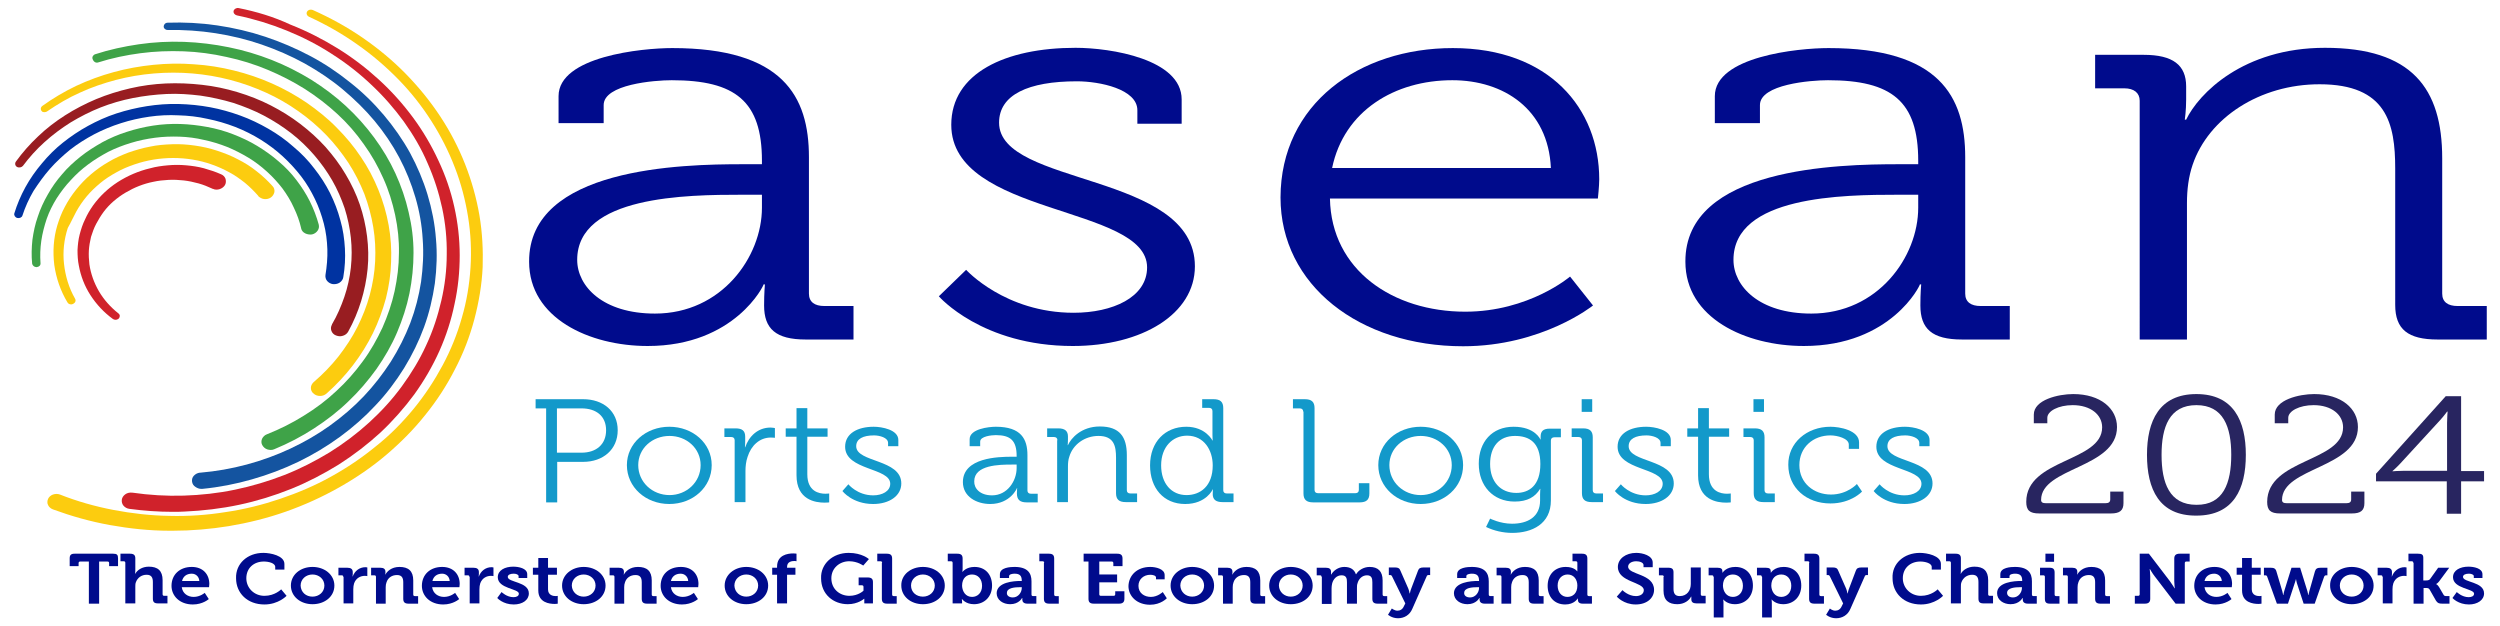 <?xml version="1.0" encoding="UTF-8"?>
<!-- Generator: Adobe Illustrator 26.0.0, SVG Export Plug-In . SVG Version: 6.00 Build 0)  -->
<svg version="1.1" id="Layer_1" xmlns="http://www.w3.org/2000/svg" xmlns:xlink="http://www.w3.org/1999/xlink" x="0px" y="0px" viewBox="0 0 925.6 231.9" style="enable-background:new 0 0 925.6 231.9;" xml:space="preserve">
<style type="text/css">
	.st0{fill:#282560;}
	.st1{fill:#000B8C;}
	.st2{fill:#FCCC0F;}
	.st3{fill:#D0222B;}
	.st4{fill:#1454A0;}
	.st5{fill:#3FA348;}
	.st6{fill:#981D21;}
	.st7{fill:#0033A1;}
	.st8{fill:#1399CA;}
</style>
<g>
	<g>
		<path class="st0" d="M778.3,158.2c0-4.6-4.2-8.2-10.9-8.2c-5.3,0-9.4,2.2-9.4,4.7v2h-5v-3.2c0-5.5,9.1-7.6,14.6-7.6    c10.1,0,16.2,5.4,16.2,12.2c0,15.3-28.1,14.9-28.1,27c0,0.9,0.6,1.2,1.7,1.2h22.2c1.1,0,1.7-0.4,1.7-1.4v-2.9h4.9v4.3    c0,2.7-1.4,3.8-4.6,3.8H755c-3.6,0-4.8-1.2-4.8-4.3C750.2,169.8,778.3,171.1,778.3,158.2z"/>
		<path class="st0" d="M794.9,168.4c0-12.5,4.5-22.5,18.3-22.5c13.8,0,18.3,10,18.3,22.5c0,12.6-4.5,22.5-18.3,22.5    C799.4,191,794.9,181.1,794.9,168.4z M826.1,168.4c0-10.3-2.9-18.4-12.9-18.4c-10,0-12.9,8.1-12.9,18.4c0,10.4,2.9,18.5,12.9,18.5    C823.2,187,826.1,178.8,826.1,168.4z"/>
		<path class="st0" d="M867.5,158.2c0-4.6-4.2-8.2-10.9-8.2c-5.3,0-9.4,2.2-9.4,4.7v2h-5v-3.2c0-5.5,9.1-7.6,14.6-7.6    c10.1,0,16.2,5.4,16.2,12.2c0,15.3-28.1,14.9-28.1,27c0,0.9,0.6,1.2,1.7,1.2h22.2c1.1,0,1.7-0.4,1.7-1.4v-2.9h4.9v4.3    c0,2.7-1.4,3.8-4.6,3.8h-26.6c-3.6,0-4.8-1.2-4.8-4.3C839.5,169.8,867.5,171.1,867.5,158.2z"/>
		<path class="st0" d="M879.7,175.4l25.8-28.7h5.7v27.7h8.5v3.8h-8.5v12h-5.3v-12h-26.2V175.4z M906,156.6c0-1.9,0.2-4.2,0.2-4.2    h-0.2c0,0-1.3,1.8-2.7,3.3l-14.7,16c-1.4,1.5-2.8,2.7-2.8,2.7v0.1c0,0,2.1-0.2,4.4-0.2H906V156.6z"/>
	</g>
	<g>
		<path class="st1" d="M274.9,60.8h7.2v-1.3c0-22-9.8-29.8-33.4-29.8c-6.4,0-25.2,1.5-25.2,9.2v6.7h-16.7V35.6    c0-14.7,30.8-17.8,42.1-17.8c40.9,0,50.6,17.8,50.6,40.4v50.5c0,3.1,2.1,4.6,5.7,4.6H316v12.4h-17.7c-11.1,0-15.4-4-15.4-12.6    c0-4.6,0.3-7.8,0.3-7.8h-0.5c0.3,0-10.5,22.8-42.9,22.8c-21.6,0-43.9-10.3-43.9-31.2C195.7,62,252.5,60.8,274.9,60.8z     M242.5,116.1c24.7,0,39.6-21,39.6-39.2v-4.8h-7.5c-20.3,0-60.9,0.4-60.9,24.1C213.7,106,223.2,116.1,242.5,116.1z"/>
		<path class="st1" d="M357.7,99.9c0,0,14.4,15.9,39.8,15.9c14.4,0,27.2-5.7,27.2-16.8c0-23.1-72.5-18.9-72.5-52.8    c0-19.1,20-28.5,46-28.5c13.1,0,39.3,4.2,39.3,19.1v9h-16.4v-5c0-7.8-13.9-10.7-22.4-10.7c-18,0-28.8,5-28.8,15.3    c0,23.7,72.5,18.2,72.5,53.2c0,17.6-19.5,29.5-45.2,29.5c-33.7,0-49.6-18.4-49.6-18.4L357.7,99.9z"/>
		<path class="st1" d="M537.9,17.8c35.7,0,54.2,22.4,54.2,48.6c0,2.5-0.5,7.1-0.5,7.1h-99.2c0.5,26.6,23.4,41.9,50.1,41.9    c23.6,0,38.8-13,38.8-13l8.5,10.7c0,0-18.8,15.1-48.1,15.1c-38.3,0-67.6-22.6-67.6-55.1C474.2,38.5,503.2,17.8,537.9,17.8z     M574.2,62.2c-1-21.8-17.5-32.5-36.5-32.5c-21.3,0-40.1,11.3-44.5,32.5H574.2z"/>
		<path class="st1" d="M703,60.8h7.2v-1.3c0-22-9.8-29.8-33.4-29.8c-6.4,0-25.2,1.5-25.2,9.2v6.7h-16.7V35.6    c0-14.7,30.8-17.8,42.1-17.8c40.9,0,50.6,17.8,50.6,40.4v50.5c0,3.1,2.1,4.6,5.7,4.6h10.8v12.4h-17.7c-11.1,0-15.4-4-15.4-12.6    c0-4.6,0.3-7.8,0.3-7.8h-0.5c0.3,0-10.5,22.8-42.9,22.8c-21.6,0-43.9-10.3-43.9-31.2C623.8,62,680.6,60.8,703,60.8z M670.6,116.1    c24.7,0,39.6-21,39.6-39.2v-4.8h-7.5c-20.3,0-60.9,0.4-60.9,24.1C641.8,106,651.3,116.1,670.6,116.1z"/>
		<path class="st1" d="M792.2,37.3c0-2.9-2.1-4.6-5.7-4.6h-10.8V20.3h18c10.8,0,15.7,3.8,15.7,11.7v4.8c0,4.2-0.5,7.5-0.5,7.5h0.5    c4.6-9.6,21.1-26.6,51.4-26.6c32.1,0,43.4,14.9,43.4,40.9v50.1c0,3.1,2.1,4.6,5.7,4.6h10.8v12.4h-18.2c-11,0-15.7-3.8-15.7-12.8    V62.4c0-16.6-3.1-31.2-28-31.2c-22.1,0-41.1,12.4-47,29.8c-1.5,4.4-2.1,9.2-2.1,14.2v50.5h-17.5V37.3z"/>
	</g>
	<g>
		<path class="st2" d="M177.5,79.7c-1.1-6.4-2.9-12.8-5.3-18.9c-2.4-6.1-5.5-12.1-9.2-17.7c-3.7-5.6-8-10.9-12.8-15.8    c-4.8-4.9-10.1-9.3-15.9-13.3c-5.8-4-12-7.4-18.5-10.3c-0.8-0.3-1.7-0.1-2.1,0.6c-0.4,0.7-0.1,1.5,0.7,1.9    c6.3,2.9,12.3,6.3,17.8,10.2c5.6,3.9,10.7,8.3,15.3,13c4.6,4.7,8.7,9.9,12.2,15.4c3.5,5.5,6.4,11.2,8.7,17.2    c2.3,5.9,3.9,12.1,4.9,18.3c1,6.2,1.3,12.5,0.9,18.8c-0.4,6.2-1.4,12.4-3.2,18.5c-1.7,6.1-4.1,12-7.1,17.6    c-3,5.6-6.6,11.1-10.7,16.1c-4.2,5.1-8.8,9.8-14,13.9c-5.1,4.2-10.7,8-16.7,11.3c-5.9,3.3-12.3,6-18.8,8.2    c-6.5,2.2-13.3,3.9-20.2,4.9c-6.9,1.1-13.9,1.6-20.8,1.4c-6.9-0.1-13.9-0.9-20.7-2.2c-6.8-1.3-13.5-3.2-19.8-5.7c0,0,0,0,0,0    c0,0,0,0,0,0c-0.8-0.3-1.7-0.3-2.6,0c-0.8,0.3-1.5,0.9-1.8,1.6c-0.3,0.7-0.4,1.6,0,2.3c0.3,0.7,1,1.3,1.8,1.6    c6.8,2.5,13.9,4.5,21.1,5.8c7.3,1.3,14.6,2.1,22,2.1c0.4,0,0.8,0,1.3,0c6.9,0,13.9-0.6,20.7-1.7c7.2-1.2,14.4-3,21.2-5.4    c6.8-2.4,13.4-5.4,19.6-8.9c6.2-3.5,12.1-7.5,17.4-12c5.3-4.5,10.2-9.4,14.5-14.8c4.3-5.3,8-11,11-16.9c3.1-5.9,5.5-12.1,7.2-18.5    c1.7-6.4,2.8-12.9,3.1-19.4C178.9,92.8,178.6,86.2,177.5,79.7z"/>
		<path class="st3" d="M87.7,5.7c6.3,1.3,12.5,3.2,18.4,5.6c5.9,2.4,11.6,5.3,16.8,8.7c5.2,3.3,10.2,7.2,14.6,11.4    c4.5,4.2,8.5,8.8,12,13.6c3.5,4.9,6.5,10,8.8,15.4c2.4,5.4,4.2,11,5.4,16.6c1.2,5.6,1.8,11.4,1.7,17.2c0,5.7-0.7,11.5-2,17.1    c-1.3,5.6-3.1,11.2-5.6,16.5c-2.4,5.3-5.5,10.4-9,15.2c-3.5,4.8-7.6,9.3-12.1,13.4c-4.5,4.1-9.4,7.8-14.7,11.1    c-5.3,3.2-10.9,6.1-16.8,8.4c-5.9,2.3-12,4.1-18.2,5.4c-6.2,1.3-12.6,2-19,2.2c-6.3,0.2-12.8-0.2-19-1.1c0,0-0.1,0-0.1,0    c-0.9-0.1-1.8,0.1-2.5,0.6c-0.7,0.5-1.2,1.2-1.3,2c-0.1,0.8,0.1,1.6,0.6,2.2c0.5,0.6,1.3,1.1,2.2,1.2c5.3,0.7,10.6,1.1,16,1.1    c1.5,0,2.9,0,4.4-0.1c6.8-0.3,13.6-1.1,20.2-2.5c6.6-1.4,13.1-3.4,19.3-5.9c6.2-2.5,12.1-5.6,17.6-9c5.5-3.5,10.7-7.5,15.4-11.8    c4.7-4.4,8.9-9.2,12.6-14.2c3.6-5,6.8-10.5,9.3-16.1c2.5-5.6,4.4-11.5,5.6-17.4c1.3-5.9,1.9-11.9,1.9-18c0-6-0.7-12.1-2-17.9    c-1.3-5.9-3.3-11.7-5.9-17.2c-2.6-5.6-5.7-10.9-9.4-15.9c-3.7-5-7.9-9.7-12.6-14c-4.7-4.3-9.8-8.2-15.3-11.6    c-5.5-3.4-11.4-6.4-17.5-8.8C101.3,6.2,94.9,4.3,88.4,3c-0.8-0.2-1.7,0.3-1.9,1C86.3,4.8,86.9,5.5,87.7,5.7z M48.3,186.7    L48.3,186.7L48.3,186.7L48.3,186.7z"/>
		<path class="st4" d="M62.1,11.1c5.9-0.1,11.9,0.3,17.7,1.2c5.8,0.9,11.6,2.3,17.1,4.2c5.5,1.9,10.8,4.2,15.9,7    c5,2.8,9.8,6,14.1,9.6c4.3,3.6,8.3,7.5,11.8,11.7c3.5,4.2,6.6,8.8,9.1,13.5c2.5,4.7,4.5,9.7,6,14.8c1.5,5.1,2.4,10.3,2.7,15.5    c0.4,5.2,0.1,10.5-0.6,15.7c-0.8,5.2-2.1,10.3-4,15.3c-1.9,4.9-4.3,9.7-7.2,14.3c-2.9,4.5-6.3,8.9-10,12.8c-3.8,4-8,7.6-12.6,10.9    c-4.6,3.3-9.5,6.1-14.6,8.5c-5.1,2.4-10.6,4.4-16.2,5.9c-5.6,1.5-11.3,2.5-17.1,3c-0.1,0-0.1,0-0.2,0c-0.9,0.1-1.6,0.5-2.2,1.1    c-0.6,0.6-0.8,1.4-0.7,2.2c0.1,0.8,0.5,1.5,1.3,2c0.6,0.4,1.3,0.7,2.1,0.7c0.1,0,0.3,0,0.4,0c6.2-0.6,12.4-1.8,18.3-3.5    c6-1.7,11.8-3.9,17.2-6.5c5.4-2.6,10.7-5.8,15.5-9.3c4.8-3.5,9.3-7.5,13.2-11.7c4-4.2,7.5-8.9,10.5-13.7c3-4.9,5.5-10,7.4-15.2    c1.9-5.2,3.2-10.7,4-16.2c0.7-5.5,0.9-11.1,0.4-16.5c-0.4-5.5-1.5-11-3.1-16.3c-1.6-5.3-3.8-10.5-6.5-15.5c-2.7-4.9-6-9.6-9.7-14    c-3.7-4.4-7.9-8.5-12.5-12.1c-4.6-3.7-9.5-7-14.8-9.8c-5.3-2.8-10.9-5.2-16.6-7.1c-5.7-1.9-11.7-3.3-17.8-4.2    c-6.1-0.9-12.2-1.2-18.3-1c-0.9,0-1.5,0.7-1.5,1.4C60.6,10.5,61.2,11.1,62.1,11.1z"/>
		<path class="st5" d="M36.4,23.1c5-1.6,10.3-2.7,15.6-3.4c5.3-0.7,10.7-0.9,16-0.7c5.3,0.2,10.6,0.9,15.9,2.1    c5.2,1.1,10.3,2.7,15.1,4.7c4.8,2,9.5,4.4,13.8,7.1c4.4,2.8,8.4,5.9,12.1,9.3c3.7,3.4,7,7.2,9.8,11.2c2.9,4,5.3,8.3,7.2,12.6    c2,4.4,3.4,9,4.4,13.6c1,4.7,1.5,9.4,1.4,14.1c0,4.7-0.6,9.4-1.6,14.1c-1,4.6-2.6,9.2-4.5,13.5c-2,4.3-4.4,8.6-7.3,12.5    c-2.9,4-6.2,7.7-9.8,11c-3.6,3.4-7.6,6.4-12,9.1c-4.3,2.7-8.9,5-13.7,6.9c0,0,0,0,0,0c-0.8,0.3-1.4,0.9-1.8,1.7    c-0.3,0.8-0.3,1.6,0.1,2.3c0.4,0.7,1,1.3,1.9,1.6c0.4,0.1,0.8,0.2,1.2,0.2c0.5,0,1-0.1,1.4-0.3c5.1-2.1,10.1-4.7,14.7-7.7    c4.6-3,8.9-6.3,12.7-10c3.9-3.7,7.3-7.7,10.4-12c3-4.3,5.6-8.8,7.6-13.5c2-4.7,3.6-9.6,4.6-14.5c1-5,1.5-10,1.5-15    c0-5-0.6-10-1.8-15c-1.1-4.9-2.8-9.8-4.9-14.4c-2.1-4.6-4.8-9.1-7.9-13.3c-3.1-4.2-6.6-8.1-10.5-11.7c-3.9-3.6-8.2-6.8-12.8-9.7    c-4.6-2.8-9.5-5.3-14.6-7.3c-5.1-2-10.4-3.6-15.9-4.7c-5.4-1.1-11-1.8-16.6-2c-5.5-0.2-11.2,0.1-16.7,0.9c-5.5,0.8-11,2-16.2,3.7    c-0.8,0.3-1.2,1.1-0.9,1.8C34.7,23,35.6,23.4,36.4,23.1z M98.7,164.5L98.7,164.5L98.7,164.5L98.7,164.5z M101.1,165.3L101.1,165.3    L101.1,165.3L101.1,165.3z"/>
		<path class="st2" d="M17.5,41.2c3.8-2.6,7.8-5,12.1-6.9c4.3-2,8.8-3.5,13.3-4.7c4.6-1.2,9.3-2,14.1-2.4c4.8-0.4,9.6-0.4,14.3,0    c4.7,0.4,9.4,1.2,14,2.4c4.6,1.2,9,2.8,13.2,4.7c4.2,1.9,8.2,4.2,12,6.9c3.7,2.6,7.2,5.6,10.3,8.8c3.1,3.2,5.8,6.7,8.2,10.3    c2.4,3.7,4.3,7.5,5.9,11.5c1.5,4,2.6,8.1,3.3,12.3c0.7,4.2,0.9,8.4,0.7,12.6c-0.2,4.2-0.9,8.4-2,12.5c-1.1,4.1-2.7,8.1-4.6,11.9    c-1.9,3.8-4.3,7.4-7,10.9c-2.7,3.4-5.8,6.6-9.2,9.5c0,0,0,0,0,0c-0.6,0.6-1,1.3-1,2.1c0,0.8,0.3,1.6,1,2.1    c0.6,0.6,1.5,0.9,2.4,0.9c0,0,0,0,0,0c0.9,0,1.7-0.3,2.4-0.9c3.6-3.2,6.9-6.7,9.8-10.5c2.9-3.8,5.4-7.8,7.4-11.9    c2-4.1,3.6-8.5,4.8-12.9c1.1-4.4,1.8-9,1.9-13.5c0.2-4.5-0.1-9.1-0.9-13.5c-0.8-4.5-2.1-8.9-3.8-13.1c-1.7-4.2-3.9-8.4-6.5-12.2    c-2.6-3.9-5.6-7.5-9-10.9c-3.3-3.4-7.1-6.4-11.1-9.2c-4-2.7-8.3-5.1-12.8-7.1c-4.5-2-9.2-3.6-14.1-4.8c-4.8-1.2-9.8-2-14.8-2.3    c-5-0.4-10-0.3-15,0.2c-5,0.5-10,1.4-14.7,2.7c-4.8,1.3-9.4,3-13.9,5.1c-4.4,2.1-8.6,4.6-12.5,7.4c-0.7,0.5-0.8,1.4-0.2,2    C15.8,41.6,16.8,41.7,17.5,41.2z"/>
		<path class="st6" d="M6.3,61.8C7,62.2,8,62,8.5,61.4c2.3-3.1,5-6.1,8-8.8c3-2.7,6.2-5.1,9.7-7.3c3.5-2.1,7.2-4,11-5.5    c3.8-1.5,7.9-2.7,12-3.5c4.1-0.8,8.3-1.3,12.5-1.5c4.2-0.2,8.4,0.1,12.5,0.6c4.1,0.6,8.2,1.5,12.2,2.7c3.9,1.3,7.7,2.8,11.3,4.7    c3.6,1.9,7,4.1,10.1,6.5c3.1,2.4,6,5.2,8.5,8.1c2.5,2.9,4.8,6.1,6.7,9.4c1.9,3.3,3.4,6.8,4.6,10.3c1.1,3.5,1.9,7.2,2.3,10.9    c0.4,3.7,0.4,7.4,0,11.1c-0.4,3.6-1.2,7.3-2.4,10.8c-1.2,3.5-2.7,7-4.6,10.2c0,0,0,0,0,0.1l0,0c-0.4,0.7-0.5,1.5-0.2,2.3    c0.3,0.8,0.9,1.4,1.7,1.7c0.5,0.2,1,0.3,1.5,0.3c0.4,0,0.7-0.1,1.1-0.2c0.9-0.3,1.5-0.8,1.9-1.5c2-3.6,3.6-7.4,4.8-11.3    c1.2-3.9,2-7.9,2.4-11.9c0.4-4,0.3-8.1-0.2-12.1c-0.5-4-1.4-8-2.7-11.8c-1.3-3.8-3.1-7.6-5.2-11.1c-2.1-3.6-4.6-6.9-7.4-10.1    c-2.8-3.1-6-6-9.4-8.6c-3.4-2.6-7.1-4.9-11-6.9c-3.9-2-8-3.6-12.3-4.9c-4.3-1.3-8.6-2.2-13.1-2.7c-4.4-0.5-8.9-0.7-13.4-0.5    c-4.4,0.2-8.9,0.8-13.2,1.8c-4.3,1-8.5,2.3-12.6,4c-4,1.7-7.9,3.7-11.5,6c-3.6,2.3-7,4.9-10,7.8c-3.1,2.9-5.8,6-8.2,9.3    C5.4,60.5,5.6,61.4,6.3,61.8z"/>
		<path class="st7" d="M18.5,62.5c2.2-2.5,4.8-4.9,7.5-7.1c2.7-2.1,5.7-4,8.9-5.7c3.1-1.6,6.4-3,9.9-4.1c3.4-1.1,7-1.9,10.5-2.4    c3.5-0.5,7.2-0.7,10.8-0.5c3.6,0.1,7.2,0.5,10.7,1.3c3.5,0.7,6.9,1.7,10.3,3c3.3,1.3,6.5,2.9,9.4,4.7c2.9,1.8,5.7,3.9,8.2,6.2    c2.5,2.3,4.8,4.8,6.8,7.4c2,2.6,3.7,5.5,5.1,8.4c1.4,2.9,2.5,6,3.3,9.1c0.8,3.1,1.2,6.3,1.3,9.5c0.1,3.2-0.2,6.4-0.7,9.5    c0,0.1,0,0,0,0s0,0,0,0c-0.1,0.8,0.1,1.6,0.6,2.2c0.5,0.6,1.3,1.1,2.2,1.2c0.2,0,0.3,0,0.5,0c0.7,0,1.4-0.2,2-0.6    c0.7-0.5,1.2-1.2,1.3-2c0.6-3.5,0.8-7.1,0.6-10.6c-0.2-3.5-0.7-7.1-1.7-10.5c-0.9-3.4-2.2-6.8-3.8-10c-1.6-3.2-3.6-6.3-5.9-9.2    c-2.2-2.9-4.8-5.6-7.7-8c-2.8-2.5-5.9-4.7-9.2-6.6c-3.3-1.9-6.8-3.6-10.4-4.9c-3.6-1.3-7.4-2.4-11.2-3.1    c-3.8-0.7-7.7-1.1-11.7-1.2c-3.9-0.1-7.9,0.2-11.7,0.8c-3.8,0.6-7.6,1.5-11.3,2.7c-3.7,1.2-7.2,2.8-10.5,4.6    c-3.3,1.8-6.4,3.9-9.3,6.2c-2.9,2.3-5.5,4.9-7.8,7.7c-2.3,2.7-4.4,5.7-6.1,8.8c-1.7,3.1-3.1,6.4-4.1,9.7c-0.2,0.7,0.3,1.5,1.1,1.7    c0.8,0.2,1.7-0.2,1.9-0.9c1-3.1,2.4-6.2,4.1-9.1C14.3,67.8,16.3,65,18.5,62.5z"/>
		<path class="st5" d="M26.2,66.7c1.9-2.1,4.1-4.1,6.4-5.8c2.4-1.8,4.9-3.3,7.5-4.7c2.6-1.3,5.4-2.4,8.4-3.3    c2.9-0.9,5.9-1.5,8.9-1.9c3-0.4,6.1-0.5,9.1-0.4c3,0.1,6.1,0.5,9,1.2c2.9,0.6,5.8,1.5,8.6,2.6c2.7,1.1,5.4,2.5,7.9,4    c2.5,1.5,4.8,3.3,6.9,5.2c2.1,1.9,4,4,5.7,6.2c1.6,2.2,3.1,4.6,4.2,7.1c1.2,2.5,2.1,5,2.7,7.6c0,0,0,0,0,0c0,0,0,0.1,0,0.1    c0.2,0.8,0.7,1.4,1.5,1.8c0.8,0.4,1.7,0.5,2.5,0.4c0.9-0.2,1.6-0.7,2.1-1.4c0.5-0.7,0.6-1.5,0.4-2.3c-0.8-2.9-1.9-5.8-3.3-8.6    c-1.4-2.8-3.1-5.4-5-7.9c-1.9-2.5-4.1-4.8-6.6-6.9c-2.4-2.1-5.1-4-7.9-5.7c-2.8-1.7-5.8-3.1-8.9-4.3c-3.1-1.2-6.3-2.1-9.6-2.7    c-3.3-0.6-6.6-1-10-1.1c-3.4-0.1-6.7,0.1-10,0.6c-3.3,0.5-6.6,1.3-9.7,2.3c-3.2,1-6.2,2.3-9,3.8C35,54.3,32.3,56,29.8,58    c-2.5,2-4.8,4.1-6.8,6.5c-2,2.3-3.8,4.8-5.3,7.5c-1.5,2.6-2.8,5.4-3.7,8.2C13,83,12.4,85.9,12,88.8c-0.3,2.9-0.4,5.9-0.1,8.8    c0.1,0.7,0.8,1.3,1.6,1.3c0,0,0.1,0,0.1,0c0.9-0.1,1.5-0.7,1.4-1.5c-0.2-2.7-0.1-5.5,0.3-8.3c0.4-2.7,1.1-5.4,2-8.1    c0.9-2.6,2.2-5.2,3.7-7.6C22.5,71.1,24.2,68.8,26.2,66.7z M113.7,85.4L113.7,85.4L113.7,85.4L113.7,85.4z M116.2,84.8L116.2,84.8    L116.2,84.8L116.2,84.8z"/>
		<path class="st2" d="M28.2,78.4c1.1-2,2.4-3.9,3.9-5.7c1.5-1.8,3.2-3.4,5-4.9c1.8-1.5,3.8-2.8,6-4c2.1-1.2,4.3-2.1,6.6-2.9    c2.3-0.8,4.7-1.4,7.1-1.8c2.4-0.4,4.9-0.6,7.3-0.6c2.5,0,4.9,0.2,7.3,0.6c2.4,0.4,4.8,1,7,1.8c2.3,0.8,4.5,1.8,6.5,2.9    c2.1,1.1,4,2.5,5.8,3.9c1.8,1.5,3.4,3.1,4.9,4.8c0,0,0,0,0,0c0,0,0,0,0,0.1c0,0,0,0,0,0c0.6,0.6,1.4,1,2.2,1.1    c0.9,0.1,1.8-0.1,2.5-0.6c0.7-0.5,1.1-1.2,1.3-2c0.1-0.8-0.1-1.6-0.7-2.2c-1.8-2-3.7-3.8-5.9-5.5c-2.1-1.7-4.5-3.2-6.9-4.4    c-2.4-1.3-5-2.3-7.7-3.2c-2.7-0.9-5.4-1.5-8.2-1.9c-2.8-0.4-5.6-0.6-8.4-0.5c-2.8,0.1-5.6,0.3-8.3,0.9c-2.7,0.5-5.4,1.3-8,2.2    c-2.6,1-5.1,2.1-7.4,3.5c-2.3,1.3-4.5,2.9-6.5,4.6c-2,1.7-3.8,3.6-5.4,5.6c-1.6,2-3,4.1-4.2,6.4c-1.2,2.2-2.1,4.6-2.8,6.9    c-1.4,4.7-1.7,9.7-1.1,14.6c0.7,4.9,2.3,9.6,4.9,13.9c0.3,0.5,0.8,0.7,1.4,0.7c0.2,0,0.5-0.1,0.7-0.2c0.8-0.4,1.1-1.2,0.7-1.9    c-2.3-4-3.6-8.4-4.1-12.9c-0.5-4.5,0-9,1.4-13.3C26.2,82.5,27.1,80.4,28.2,78.4z"/>
		<path class="st3" d="M33.7,87.7c0.5-1.6,1.1-3.3,1.9-4.8c0.8-1.5,1.7-3,2.8-4.5c2.1-2.8,4.9-5.2,8.1-7.1c3.2-1.9,6.7-3.3,10.3-4    c1.8-0.4,3.7-0.6,5.6-0.7c1.9-0.1,3.8,0,5.6,0.2c1.8,0.2,3.7,0.6,5.5,1.1c1.8,0.5,3.5,1.2,5,1.9c0.1,0.1,0.2,0.1,0.3,0.1    c0.8,0.4,1.7,0.4,2.6,0.1c0.8-0.3,1.5-0.8,1.9-1.5c0.4-0.7,0.4-1.5,0.2-2.3c-0.3-0.8-0.9-1.4-1.7-1.7c-2-0.9-4.2-1.6-6.3-2.2    c-2.2-0.6-4.4-0.9-6.6-1.1c-2.2-0.2-4.5-0.2-6.7,0c-2.2,0.2-4.5,0.5-6.6,1.1c-4.3,1-8.4,2.8-12,5.1c-3.7,2.4-6.7,5.3-9.1,8.6    c-1.2,1.7-2.2,3.4-3,5.2c-0.9,1.8-1.5,3.7-2,5.6c-0.5,1.9-0.7,3.9-0.8,5.8c0,1.9,0.1,3.9,0.5,5.8c0.7,3.8,2.1,7.5,4.3,10.9    c2.2,3.4,5,6.4,8.3,8.8c0.3,0.2,0.6,0.3,1,0.3c0.4,0,0.9-0.2,1.2-0.5c0.5-0.6,0.5-1.4-0.2-1.9c-2.9-2.3-5.4-5.1-7.2-8.2    c-1.8-3.1-3-6.5-3.5-9.9c-0.2-1.7-0.3-3.5-0.2-5.2C33,91.1,33.3,89.4,33.7,87.7z M81.9,67.9L81.9,67.9L81.9,67.9L81.9,67.9z     M81.1,65.8L81.1,65.8L81.1,65.8L81.1,65.8z"/>
	</g>
	<g>
		<path class="st8" d="M202.1,151.2h-3.8v-3.4h17.6c7.4,0,12.8,4.4,12.8,11.5c0,7.1-5.4,11.7-12.8,11.7h-9.6v15h-4.1V151.2z     M215.3,167.6c5.5,0,9.1-3.1,9.1-8.3c0-5.2-3.6-8.1-9.1-8.1h-9.1v16.4H215.3z"/>
		<path class="st8" d="M247.8,158c8.7,0,15.7,6.1,15.7,14.2c0,8.2-7,14.4-15.7,14.4c-8.7,0-15.7-6.2-15.7-14.4    C232.1,164.1,239.2,158,247.8,158z M247.9,183.3c6.3,0,11.5-4.8,11.5-11.1c0-6.2-5.2-10.8-11.5-10.8c-6.4,0-11.6,4.6-11.6,10.8    C236.3,178.5,241.5,183.3,247.9,183.3z"/>
		<path class="st8" d="M272,163c0-0.8-0.5-1.2-1.3-1.2h-2.5v-3.2h4.1c2.5,0,3.6,0.9,3.6,3.1v1.8c0,1.1-0.1,2.1-0.1,2.1h0.1    c1.4-4.1,4.7-7.3,9.4-7.3c0.8,0,1.6,0.2,1.6,0.2v3.6c0,0-0.7-0.1-1.5-0.1c-4.2,0-7.3,3-8.6,7.1c-0.6,1.7-0.8,3.6-0.8,5.3v11.5h-4    V163z"/>
		<path class="st8" d="M294.8,161.7h-3.9v-3.1h4v-7.5h4v7.5h7.5v3.1h-7.5v13.9c0,6.4,4.4,7.2,6.7,7.2c0.8,0,1.4-0.1,1.4-0.1v3.3    c0,0-0.7,0.1-1.7,0.1c-3.4,0-10.4-1-10.4-10.1V161.7z"/>
		<path class="st8" d="M314.1,179.3c0,0,3.3,4.1,9.2,4.1c3.3,0,6.3-1.5,6.3-4.3c0-6-16.7-4.9-16.7-13.7c0-4.9,4.6-7.4,10.6-7.4    c3,0,9.1,1.1,9.1,4.9v2.3h-3.8V164c0-2-3.2-2.8-5.2-2.8c-4.1,0-6.6,1.3-6.6,4c0,6.1,16.7,4.7,16.7,13.8c0,4.6-4.5,7.6-10.4,7.6    c-7.8,0-11.4-4.8-11.4-4.8L314.1,179.3z"/>
		<path class="st8" d="M374.7,169.1h1.7v-0.3c0-5.7-2.3-7.7-7.7-7.7c-1.5,0-5.8,0.4-5.8,2.4v1.7H359v-2.6c0-3.8,7.1-4.6,9.7-4.6    c9.4,0,11.7,4.6,11.7,10.5v13.1c0,0.8,0.5,1.2,1.3,1.2h2.5v3.2h-4.1c-2.5,0-3.6-1-3.6-3.3c0-1.2,0.1-2,0.1-2h-0.1    c0.1,0-2.4,5.9-9.9,5.9c-5,0-10.1-2.7-10.1-8.1C356.5,169.4,369.6,169.1,374.7,169.1z M367.3,183.4c5.7,0,9.1-5.4,9.1-10.1V172    h-1.7c-4.7,0-14,0.1-14,6.2C360.6,180.8,362.8,183.4,367.3,183.4z"/>
		<path class="st8" d="M391.5,163c0-0.8-0.5-1.2-1.3-1.2h-2.5v-3.2h4.1c2.5,0,3.6,1,3.6,3v1.2c0,1.1-0.1,2-0.1,2h0.1    c1.1-2.5,4.9-6.9,11.8-6.9c7.4,0,10,3.9,10,10.6v13c0,0.8,0.5,1.2,1.3,1.2h2.5v3.2h-4.2c-2.5,0-3.6-1-3.6-3.3v-13.1    c0-4.3-0.7-8.1-6.5-8.1c-5.1,0-9.5,3.2-10.8,7.7c-0.4,1.1-0.5,2.4-0.5,3.7v13.1h-4V163z"/>
		<path class="st8" d="M439.2,158c7.2,0,9.7,5.1,9.7,5.1h0.1c0,0-0.1-0.9-0.1-2.1v-8.8c0-0.8-0.5-1.2-1.3-1.2h-2.5v-3.2h4.2    c2.5,0,3.6,1,3.6,3.3v30.4c0,0.8,0.5,1.2,1.3,1.2h2.5v3.2h-4.1c-2.5,0-3.6-1-3.6-3c0-1,0.1-1.7,0.1-1.7H449c0,0-2.4,5.4-10.2,5.4    c-8,0-13-5.9-13-14.3C425.8,163.6,431.4,158,439.2,158z M449,172.3c0-5.5-3.1-11-9.5-11c-5.3,0-9.6,4.1-9.6,11    c0,6.7,3.8,11,9.4,11C444.4,183.3,449,180,449,172.3z"/>
		<path class="st8" d="M482.5,152.4c0-0.8-0.5-1.2-1.3-1.2h-2.5v-3.4h4.4c2.5,0,3.6,1,3.6,3.3v30.3c0,0.8,0.5,1.2,1.3,1.2h13.8    c0.8,0,1.3-0.4,1.3-1.2v-2.5h3.9v3.8c0,2.3-1.1,3.3-3.6,3.3h-17.2c-2.5,0-3.6-1-3.6-3.3V152.4z"/>
		<path class="st8" d="M526,158c8.7,0,15.7,6.1,15.7,14.2c0,8.2-7,14.4-15.7,14.4c-8.7,0-15.7-6.2-15.7-14.4    C510.3,164.1,517.3,158,526,158z M526,183.3c6.3,0,11.5-4.8,11.5-11.1c0-6.2-5.2-10.8-11.5-10.8c-6.4,0-11.6,4.6-11.6,10.8    C514.4,178.5,519.6,183.3,526,183.3z"/>
		<path class="st8" d="M560.4,158c8,0,9.9,4.7,9.9,4.7h0.1c0,0,0-0.5,0-1c0-2,0.9-3,3.4-3h4.1v3.2h-2.4c-0.8,0-1.3,0.4-1.3,1.2v22.2    c0,8.7-7,12-14.3,12c-3.4,0-6.8-0.8-9.7-2.2l1.5-3.1c0,0,3.7,1.9,8.1,1.9c5.8,0,10.4-2.5,10.4-8.6V183c0-1,0.1-2,0.1-2h-0.1    c-1.8,3-4.7,4.7-9.4,4.7c-8,0-13.3-5.8-13.3-14C547.5,163.6,552.4,158,560.4,158z M570.3,171.8c0-8-4.1-10.4-9.4-10.4    c-5.8,0-9.2,3.9-9.2,10.4c0,6.5,3.8,10.7,9.7,10.7C566.1,182.5,570.3,179.8,570.3,171.8z"/>
		<path class="st8" d="M585.7,163c0-0.8-0.5-1.2-1.3-1.2h-2.5v-3.2h4.2c2.5,0,3.6,1,3.6,3.3v19.6c0,0.8,0.5,1.2,1.3,1.2h2.5v3.2    h-4.2c-2.5,0-3.6-1-3.6-3.3V163z M585.6,147.8h3.9v4.7h-3.9V147.8z"/>
		<path class="st8" d="M600.1,179.3c0,0,3.3,4.1,9.2,4.1c3.3,0,6.3-1.5,6.3-4.3c0-6-16.7-4.9-16.7-13.7c0-4.9,4.6-7.4,10.6-7.4    c3,0,9.1,1.1,9.1,4.9v2.3h-3.8V164c0-2-3.2-2.8-5.2-2.8c-4.1,0-6.6,1.3-6.6,4c0,6.1,16.7,4.7,16.7,13.8c0,4.6-4.5,7.6-10.4,7.6    c-7.8,0-11.4-4.8-11.4-4.8L600.1,179.3z"/>
		<path class="st8" d="M628.6,161.7h-3.9v-3.1h4v-7.5h4v7.5h7.5v3.1h-7.5v13.9c0,6.4,4.4,7.2,6.7,7.2c0.8,0,1.4-0.1,1.4-0.1v3.3    c0,0-0.7,0.1-1.7,0.1c-3.4,0-10.4-1-10.4-10.1V161.7z"/>
		<path class="st8" d="M649.3,163c0-0.8-0.5-1.2-1.3-1.2h-2.5v-3.2h4.2c2.5,0,3.6,1,3.6,3.3v19.6c0,0.8,0.5,1.2,1.3,1.2h2.5v3.2    h-4.2c-2.5,0-3.6-1-3.6-3.3V163z M649.2,147.8h3.9v4.7h-3.9V147.8z"/>
		<path class="st8" d="M677.7,158c3.4,0,10.6,1.3,10.6,5.8v2.4h-3.8v-1.6c0-2.3-4.3-3.4-6.8-3.4c-6.4,0-11.5,4.4-11.5,11    c0,6.7,5.4,10.9,11.7,10.9c6.1,0,9.6-3.9,9.6-3.9l1.9,2.8c0,0-4,4.4-11.7,4.4c-8.9,0-15.6-5.8-15.6-14.3    C662,164,668.9,158,677.7,158z"/>
		<path class="st8" d="M695.9,179.3c0,0,3.3,4.1,9.2,4.1c3.3,0,6.3-1.5,6.3-4.3c0-6-16.7-4.9-16.7-13.7c0-4.9,4.6-7.4,10.6-7.4    c3,0,9.1,1.1,9.1,4.9v2.3h-3.8V164c0-2-3.2-2.8-5.2-2.8c-4.1,0-6.6,1.3-6.6,4c0,6.1,16.7,4.7,16.7,13.8c0,4.6-4.5,7.6-10.4,7.6    c-7.8,0-11.4-4.8-11.4-4.8L695.9,179.3z"/>
	</g>
	<g>
		<path class="st1" d="M32.8,207.9h-3.1c-0.4,0-0.6,0.2-0.6,0.6v1.1h-3.3v-2.9c0-1.2,0.5-1.7,1.8-1.7h14.3c1.4,0,1.8,0.4,1.8,1.7    v2.9h-3.3v-1.1c0-0.4-0.2-0.6-0.6-0.6h-3.1v15.6h-3.8V207.9z"/>
		<path class="st1" d="M46.4,208.4c0-0.4-0.2-0.6-0.6-0.6h-1.2V205h3.5c1.4,0,2,0.5,2,1.7v4.6c0,0.6-0.1,1.1-0.1,1.1h0.1    c0.7-1.3,2.5-2.6,5-2.6c3.3,0,5.1,1.5,5.1,5v5.2c0,0.4,0.2,0.6,0.6,0.6h1.2v2.8h-3.5c-1.4,0-1.9-0.5-1.9-1.8v-6.1    c0-1.6-0.5-2.7-2.3-2.7c-1.9,0-3.4,1.1-4,2.8c-0.2,0.5-0.2,1.1-0.2,1.7v6.1h-3.7V208.4z"/>
		<path class="st1" d="M71,209.9c4.2,0,6.5,2.8,6.5,6.3c0,0.4-0.1,1.2-0.1,1.2H67.3c0.3,2.3,2.2,3.6,4.4,3.6c2.4,0,4.1-1.5,4.1-1.5    l1.5,2.3c0,0-2.2,2-5.9,2c-4.9,0-7.9-3.2-7.9-6.9C63.5,212.7,66.6,209.9,71,209.9z M73.8,215.1c-0.1-1.6-1.3-2.7-2.8-2.7    c-1.9,0-3.2,1-3.6,2.7H73.8z"/>
		<path class="st1" d="M97.5,204.7c2.6,0,7.8,1,7.8,4.1v2.1h-3.4v-1c0-1.4-2.4-2-4.2-2c-3.7,0-6.5,2.4-6.5,6.2    c0,3.6,2.9,6.5,6.7,6.5c3.9,0,6.2-2.4,6.2-2.4l2,2.4c0,0-3,3.2-8.2,3.2c-6.3,0-10.5-4.2-10.5-9.7    C87.2,208.7,91.6,204.7,97.5,204.7z"/>
		<path class="st1" d="M115.7,209.9c4.5,0,8.1,2.9,8.1,6.9c0,4.1-3.6,6.9-8.1,6.9c-4.5,0-8-2.9-8-6.9    C107.7,212.8,111.2,209.9,115.7,209.9z M115.7,220.9c2.4,0,4.4-1.7,4.4-4.1c0-2.4-2-4.1-4.4-4.1c-2.4,0-4.4,1.7-4.4,4.1    C111.4,219.3,113.3,220.9,115.7,220.9z"/>
		<path class="st1" d="M127.1,213.6c0-0.4-0.2-0.6-0.6-0.6h-1.2v-2.8h3.3c1.3,0,2,0.5,2,1.6v0.8c0,0.5-0.1,0.8-0.1,0.8h0.1    c0.7-1.9,2.4-3.4,4.7-3.4c0.3,0,0.7,0.1,0.7,0.1v3.2c0,0-0.4-0.1-0.9-0.1c-1.6,0-3.3,0.8-4,2.8c-0.2,0.6-0.3,1.4-0.3,2.2v5.2h-3.6    V213.6z"/>
		<path class="st1" d="M139.2,213.6c0-0.4-0.2-0.6-0.6-0.6h-1.2v-2.8h3.4c1.3,0,1.9,0.5,1.9,1.5v0.4c0,0.3-0.1,0.6-0.1,0.6h0.1    c0.6-1.1,2.2-2.8,5.2-2.8c3.3,0,5.1,1.5,5.1,5v5.2c0,0.4,0.2,0.6,0.6,0.6h1.2v2.8h-3.5c-1.4,0-2-0.5-2-1.8v-6.1    c0-1.6-0.5-2.7-2.3-2.7c-2,0-3.4,1.1-3.9,2.7c-0.2,0.5-0.3,1.1-0.3,1.8v6.1h-3.6V213.6z"/>
		<path class="st1" d="M163.7,209.9c4.2,0,6.5,2.8,6.5,6.3c0,0.4-0.1,1.2-0.1,1.2H160c0.3,2.3,2.2,3.6,4.4,3.6    c2.4,0,4.1-1.5,4.1-1.5l1.5,2.3c0,0-2.2,2-5.9,2c-4.9,0-7.9-3.2-7.9-6.9C156.2,212.7,159.3,209.9,163.7,209.9z M166.5,215.1    c-0.1-1.6-1.3-2.7-2.8-2.7c-1.9,0-3.2,1-3.6,2.7H166.5z"/>
		<path class="st1" d="M173.8,213.6c0-0.4-0.2-0.6-0.6-0.6H172v-2.8h3.3c1.3,0,2,0.5,2,1.6v0.8c0,0.5-0.1,0.8-0.1,0.8h0.1    c0.7-1.9,2.4-3.4,4.7-3.4c0.3,0,0.7,0.1,0.7,0.1v3.2c0,0-0.4-0.1-0.9-0.1c-1.6,0-3.3,0.8-4,2.8c-0.2,0.6-0.3,1.4-0.3,2.2v5.2h-3.6    V213.6z"/>
		<path class="st1" d="M185.7,219.2c0,0,1.9,1.9,4.4,1.9c1.1,0,2-0.4,2-1.3c0-1.9-7.8-1.8-7.8-6.1c0-2.6,2.7-3.9,5.7-3.9    c2,0,5.2,0.6,5.2,2.8v1.4h-3.2v-0.7c0-0.6-1-0.9-1.8-0.9c-1.3,0-2.2,0.4-2.2,1.2c0,2.1,7.8,1.7,7.8,6.1c0,2.5-2.4,4.1-5.6,4.1    c-4,0-6.1-2.4-6.1-2.4L185.7,219.2z"/>
		<path class="st1" d="M199.2,212.8h-1.9v-2.6h2v-3.6h3.6v3.6h3.3v2.6h-3.3v5.4c0,2.2,1.9,2.5,2.9,2.5c0.4,0,0.7-0.1,0.7-0.1v2.9    c0,0-0.5,0.1-1.1,0.1c-2,0-6.1-0.5-6.1-5V212.8z"/>
		<path class="st1" d="M216.1,209.9c4.5,0,8.1,2.9,8.1,6.9c0,4.1-3.6,6.9-8.1,6.9c-4.5,0-8-2.9-8-6.9    C208.1,212.8,211.7,209.9,216.1,209.9z M216.1,220.9c2.4,0,4.4-1.7,4.4-4.1c0-2.4-2-4.1-4.4-4.1c-2.4,0-4.4,1.7-4.4,4.1    C211.8,219.3,213.8,220.9,216.1,220.9z"/>
		<path class="st1" d="M227.5,213.6c0-0.4-0.2-0.6-0.6-0.6h-1.2v-2.8h3.4c1.3,0,1.9,0.5,1.9,1.5v0.4c0,0.3-0.1,0.6-0.1,0.6h0.1    c0.6-1.1,2.2-2.8,5.2-2.8c3.3,0,5.1,1.5,5.1,5v5.2c0,0.4,0.2,0.6,0.6,0.6h1.2v2.8h-3.5c-1.4,0-2-0.5-2-1.8v-6.1    c0-1.6-0.5-2.7-2.3-2.7c-2,0-3.4,1.1-3.9,2.7c-0.2,0.5-0.3,1.1-0.3,1.8v6.1h-3.6V213.6z"/>
		<path class="st1" d="M252.1,209.9c4.2,0,6.5,2.8,6.5,6.3c0,0.4-0.1,1.2-0.1,1.2h-10.1c0.3,2.3,2.2,3.6,4.4,3.6    c2.4,0,4.1-1.5,4.1-1.5l1.5,2.3c0,0-2.2,2-5.9,2c-4.9,0-7.9-3.2-7.9-6.9C244.6,212.7,247.6,209.9,252.1,209.9z M254.8,215.1    c-0.1-1.6-1.3-2.7-2.8-2.7c-1.9,0-3.2,1-3.6,2.7H254.8z"/>
		<path class="st1" d="M276.3,209.9c4.5,0,8.1,2.9,8.1,6.9c0,4.1-3.6,6.9-8.1,6.9c-4.5,0-8-2.9-8-6.9    C268.3,212.8,271.9,209.9,276.3,209.9z M276.3,220.9c2.4,0,4.4-1.7,4.4-4.1c0-2.4-2-4.1-4.4-4.1c-2.4,0-4.4,1.7-4.4,4.1    C272,219.3,274,220.9,276.3,220.9z"/>
		<path class="st1" d="M287.7,212.8h-1.8v-2.6h1.8v-0.4c0-4.3,3.9-4.9,6-4.9c0.7,0,1.2,0.1,1.2,0.1v2.8c0,0-0.3-0.1-0.7-0.1    c-1,0-2.8,0.2-2.8,2.2v0.3h3.1v2.6h-3.1v10.6h-3.7V212.8z"/>
		<path class="st1" d="M314.2,204.7c5,0,7.5,2.3,7.5,2.3l-2.1,2.4c0,0-2.1-1.6-5.2-1.6c-3.5,0-6.6,2.5-6.6,6.3c0,4,3.1,6.5,6.7,6.5    c3.3,0,5.2-1.9,5.2-1.9v-1.4c0-0.4-0.2-0.6-0.6-0.6h-1.2v-2.9h3.3c1.4,0,2,0.5,2,1.7v7.9h-3.2v-0.9c0-0.4,0-0.8,0-0.8h-0.1    c0,0-2.2,2-6,2c-5.4,0-9.9-3.7-9.9-9.6C303.8,208.8,308.3,204.7,314.2,204.7z"/>
		<path class="st1" d="M326.6,208.4c0-0.4-0.2-0.6-0.6-0.6h-1.2V205h3.5c1.4,0,2,0.5,2,1.8v13.3c0,0.4,0.2,0.6,0.6,0.6h1.1v2.8h-3.5    c-1.4,0-2-0.5-2-1.8V208.4z"/>
		<path class="st1" d="M341.7,209.9c4.5,0,8.1,2.9,8.1,6.9c0,4.1-3.6,6.9-8.1,6.9c-4.5,0-8-2.9-8-6.9    C333.6,212.8,337.2,209.9,341.7,209.9z M341.7,220.9c2.4,0,4.4-1.7,4.4-4.1c0-2.4-2-4.1-4.4-4.1c-2.4,0-4.4,1.7-4.4,4.1    C337.3,219.3,339.3,220.9,341.7,220.9z"/>
		<path class="st1" d="M352.7,208.4c0-0.4-0.2-0.6-0.6-0.6h-1.2V205h3.5c1.4,0,2,0.5,2,1.8v3.8c0,0.6-0.1,1.1-0.1,1.1h0.1    c0,0,1.3-1.8,4.4-1.8c4,0,6.5,2.8,6.5,6.9c0,4.2-2.9,6.9-6.7,6.9c-3.1,0-4.4-1.9-4.4-1.9h-0.1c0,0,0.1,0.4,0.1,0.9v0.7h-3.5V208.4    z M359.9,221c2,0,3.7-1.5,3.7-4.1c0-2.5-1.5-4.2-3.7-4.2c-1.9,0-3.7,1.2-3.7,4.2C356.3,219,357.5,221,359.9,221z"/>
		<path class="st1" d="M377.8,215.1h0.5V215c0-1.9-0.8-2.6-2.7-2.6c-0.7,0-2,0.2-2,0.9v0.7h-3.4v-1.4c0-2.5,3.9-2.7,5.4-2.7    c4.9,0,6.3,2.3,6.3,5.3v4.9c0,0.4,0.2,0.6,0.6,0.6h1.2v2.8h-3.3c-1.4,0-1.9-0.7-1.9-1.5c0-0.3,0-0.6,0-0.6h-0.1    c0,0-1.1,2.3-4.4,2.3c-2.6,0-5-1.5-5-4.1C369.1,215.5,375.4,215.1,377.8,215.1z M375,221.2c2,0,3.3-1.9,3.3-3.5v-0.3h-0.6    c-1.9,0-4.9,0.2-4.9,2.1C372.7,220.4,373.5,221.2,375,221.2z"/>
		<path class="st1" d="M386.6,208.4c0-0.4-0.2-0.6-0.6-0.6h-1.2V205h3.5c1.4,0,2,0.5,2,1.8v13.3c0,0.4,0.2,0.6,0.6,0.6h1.1v2.8h-3.5    c-1.4,0-2-0.5-2-1.8V208.4z"/>
		<path class="st1" d="M403.1,207.9h-1.9V205h12.4c1.4,0,2,0.5,2,1.8v2.8h-3.4v-1.1c0-0.4-0.2-0.6-0.6-0.6h-4.6v4.8h6.6v2.9h-6.6    v4.4c0,0.4,0.2,0.6,0.6,0.6h4.7c0.4,0,0.6-0.2,0.6-0.6v-1.1h3.4v2.8c0,1.2-0.6,1.8-2,1.8h-9.3c-1.4,0-2-0.5-2-1.8V207.9z"/>
		<path class="st1" d="M425.9,209.9c1.9,0,5.3,0.7,5.3,3v1.6H428v-0.7c0-0.7-1.2-1-2.1-1c-2.5,0-4.4,1.7-4.4,4.1    c0,2.7,2.2,4.1,4.6,4.1c2.5,0,4.4-1.8,4.4-1.8l1.5,2.3c0,0-2.2,2.4-6.2,2.4c-4.8,0-8-3.1-8-6.9    C417.9,213.1,420.9,209.9,425.9,209.9z"/>
		<path class="st1" d="M441.4,209.9c4.5,0,8.1,2.9,8.1,6.9c0,4.1-3.6,6.9-8.1,6.9c-4.5,0-8-2.9-8-6.9    C433.4,212.8,437,209.9,441.4,209.9z M441.4,220.9c2.4,0,4.4-1.7,4.4-4.1c0-2.4-2-4.1-4.4-4.1c-2.4,0-4.4,1.7-4.4,4.1    C437.1,219.3,439.1,220.9,441.4,220.9z"/>
		<path class="st1" d="M452.8,213.6c0-0.4-0.2-0.6-0.6-0.6H451v-2.8h3.4c1.3,0,1.9,0.5,1.9,1.5v0.4c0,0.3-0.1,0.6-0.1,0.6h0.1    c0.6-1.1,2.2-2.8,5.2-2.8c3.3,0,5.1,1.5,5.1,5v5.2c0,0.4,0.2,0.6,0.6,0.6h1.2v2.8h-3.5c-1.4,0-2-0.5-2-1.8v-6.1    c0-1.6-0.5-2.7-2.3-2.7c-2,0-3.4,1.1-3.9,2.7c-0.2,0.5-0.3,1.1-0.3,1.8v6.1h-3.6V213.6z"/>
		<path class="st1" d="M477.9,209.9c4.5,0,8.1,2.9,8.1,6.9c0,4.1-3.6,6.9-8.1,6.9c-4.5,0-8-2.9-8-6.9    C469.9,212.8,473.5,209.9,477.9,209.9z M477.9,220.9c2.4,0,4.4-1.7,4.4-4.1c0-2.4-2-4.1-4.4-4.1c-2.4,0-4.4,1.7-4.4,4.1    C473.6,219.3,475.6,220.9,477.9,220.9z"/>
		<path class="st1" d="M489.3,213.6c0-0.4-0.2-0.6-0.6-0.6h-1.2v-2.8h3.4c1.3,0,1.9,0.5,1.9,1.5v0.4c0,0.3,0,0.6,0,0.6h0.1    c0.7-1.3,2.5-2.8,4.8-2.8c2.2,0,3.7,0.9,4.3,2.7h0.1c0.8-1.4,2.7-2.7,5-2.7c3.1,0,4.8,1.6,4.8,5v5.2c0,0.4,0.2,0.6,0.6,0.6h1.1    v2.8h-3.5c-1.4,0-2-0.5-2-1.8v-6.1c0-1.5-0.3-2.6-2-2.6c-1.8,0-3.1,1.4-3.5,3c-0.2,0.5-0.2,1.1-0.2,1.7v5.8h-3.7v-7.9    c0-1.4-0.2-2.6-2-2.6c-1.8,0-3.1,1.4-3.5,3.1c-0.1,0.5-0.2,1.1-0.2,1.7v5.8h-3.6V213.6z"/>
		<path class="st1" d="M517.4,226.1c1,0,1.9-0.5,2.4-1.7l0.5-1l-4.9-10c-0.2-0.4-0.4-0.5-0.8-0.5h-0.4v-2.8h2.4c1,0,1.6,0.3,1.9,1.2    l2.9,6.6c0.3,0.7,0.5,1.8,0.5,1.8h0.1c0,0,0.2-1.1,0.5-1.8l2.5-6.6c0.3-0.9,0.9-1.2,2-1.2h2.5v2.8H529c-0.4,0-0.7,0.1-0.8,0.5    l-5.3,12c-1,2.4-3.1,3.5-5.3,3.5c-2.3,0-3.7-1.3-3.7-1.3l1.4-2.3C515.3,225.2,516.2,226.1,517.4,226.1z"/>
		<path class="st1" d="M547.1,215.1h0.5V215c0-1.9-0.8-2.6-2.7-2.6c-0.7,0-2,0.2-2,0.9v0.7h-3.4v-1.4c0-2.5,3.9-2.7,5.4-2.7    c4.9,0,6.3,2.3,6.3,5.3v4.9c0,0.4,0.2,0.6,0.6,0.6h1.2v2.8h-3.3c-1.4,0-1.9-0.7-1.9-1.5c0-0.3,0-0.6,0-0.6h-0.1    c0,0-1.1,2.3-4.4,2.3c-2.6,0-5-1.5-5-4.1C538.4,215.5,544.7,215.1,547.1,215.1z M544.3,221.2c2,0,3.3-1.9,3.3-3.5v-0.3H547    c-1.9,0-4.9,0.2-4.9,2.1C542,220.4,542.8,221.2,544.3,221.2z"/>
		<path class="st1" d="M555.9,213.6c0-0.4-0.2-0.6-0.6-0.6h-1.2v-2.8h3.4c1.3,0,1.9,0.5,1.9,1.5v0.4c0,0.3-0.1,0.6-0.1,0.6h0.1    c0.6-1.1,2.2-2.8,5.2-2.8c3.3,0,5.1,1.5,5.1,5v5.2c0,0.4,0.2,0.6,0.6,0.6h1.2v2.8h-3.5c-1.4,0-2-0.5-2-1.8v-6.1    c0-1.6-0.5-2.7-2.3-2.7c-2,0-3.4,1.1-3.9,2.7c-0.2,0.5-0.3,1.1-0.3,1.8v6.1h-3.6V213.6z"/>
		<path class="st1" d="M579.7,209.9c3.2,0,4.2,1.6,4.2,1.6h0.1c0,0,0-0.3,0-0.8v-2.3c0-0.4-0.2-0.6-0.6-0.6h-1.2V205h3.5    c1.4,0,2,0.5,2,1.8v13.3c0,0.4,0.2,0.6,0.6,0.6h1.1v2.8H586c-1.3,0-1.8-0.6-1.8-1.4c0-0.3,0-0.5,0-0.5h-0.1c0,0-1.2,2.2-4.6,2.2    c-4,0-6.5-2.8-6.5-6.9C573,212.6,575.8,209.9,579.7,209.9z M584,216.8c0-2.1-1.2-4.1-3.6-4.1c-2,0-3.7,1.5-3.7,4.1    c0,2.5,1.5,4.2,3.6,4.2C582.3,221,584,219.7,584,216.8z"/>
		<path class="st1" d="M600.7,218.5c0,0,2.1,2.2,5,2.2c1.6,0,2.9-0.8,2.9-2.2c0-3.1-9.6-2.9-9.6-8.6c0-3,2.9-5.2,6.8-5.2    c2.4,0,6.1,1,6.1,3.6v1.7h-3.4v-0.8c0-0.9-1.4-1.4-2.7-1.4c-1.7,0-3,0.8-3,2c0,3.1,9.6,2.5,9.6,8.6c0,2.9-2.5,5.4-6.8,5.4    c-4.5,0-7-2.9-7-2.9L600.7,218.5z"/>
		<path class="st1" d="M616,213.6c0-0.4-0.2-0.6-0.6-0.6h-1.2v-2.8h3.5c1.4,0,1.9,0.5,1.9,1.7v6.1c0,1.6,0.5,2.7,2.3,2.7    c2.7,0,4.1-2.1,4.1-4.5v-6.1h3.7v9.9c0,0.4,0.2,0.6,0.6,0.6h1.2v2.8h-3.4c-1.3,0-1.9-0.5-1.9-1.5v-0.4c0-0.3,0-0.6,0-0.6h-0.1    c-0.7,1.4-2.5,2.8-5.1,2.8c-3.1,0-5.1-1.4-5.1-5V213.6z"/>
		<path class="st1" d="M634.4,213.6c0-0.4-0.2-0.6-0.6-0.6h-1.2v-2.8h3.3c1.4,0,1.8,0.5,1.8,1.3c0,0.3,0,0.5,0,0.5h0.1    c0,0,1.2-2.1,4.7-2.1c4,0,6.5,2.8,6.5,6.9c0,4.2-2.9,6.9-6.7,6.9c-2.9,0-4.2-1.7-4.2-1.7H638c0,0,0.1,0.5,0.1,1.1v5.5h-3.6V213.6z     M641.6,221c2,0,3.7-1.5,3.7-4.1c0-2.5-1.5-4.2-3.7-4.2c-1.9,0-3.7,1.2-3.7,4.2C638,219,639.2,221,641.6,221z"/>
		<path class="st1" d="M652.3,213.6c0-0.4-0.2-0.6-0.6-0.6h-1.2v-2.8h3.3c1.4,0,1.8,0.5,1.8,1.3c0,0.3,0,0.5,0,0.5h0.1    c0,0,1.2-2.1,4.7-2.1c4,0,6.5,2.8,6.5,6.9c0,4.2-2.9,6.9-6.7,6.9c-2.9,0-4.2-1.7-4.2-1.7h-0.1c0,0,0.1,0.5,0.1,1.1v5.5h-3.6V213.6    z M659.5,221c2,0,3.7-1.5,3.7-4.1c0-2.5-1.5-4.2-3.7-4.2c-1.9,0-3.7,1.2-3.7,4.2C655.9,219,657.1,221,659.5,221z"/>
		<path class="st1" d="M669.9,208.4c0-0.4-0.2-0.6-0.6-0.6h-1.2V205h3.5c1.4,0,2,0.5,2,1.8v13.3c0,0.4,0.2,0.6,0.6,0.6h1.1v2.8h-3.5    c-1.4,0-2-0.5-2-1.8V208.4z"/>
		<path class="st1" d="M679.5,226.1c1,0,1.9-0.5,2.4-1.7l0.5-1l-4.9-10c-0.2-0.4-0.4-0.5-0.8-0.5h-0.4v-2.8h2.4c1,0,1.6,0.3,1.9,1.2    l2.9,6.6c0.3,0.7,0.5,1.8,0.5,1.8h0.1c0,0,0.2-1.1,0.5-1.8l2.5-6.6c0.3-0.9,0.9-1.2,2-1.2h2.5v2.8h-0.4c-0.4,0-0.7,0.1-0.8,0.5    l-5.3,12c-1,2.4-3.1,3.5-5.3,3.5c-2.3,0-3.7-1.3-3.7-1.3l1.4-2.3C677.4,225.2,678.3,226.1,679.5,226.1z"/>
		<path class="st1" d="M710.8,204.7c2.6,0,7.8,1,7.8,4.1v2.1h-3.4v-1c0-1.4-2.5-2-4.2-2c-3.7,0-6.5,2.4-6.5,6.2    c0,3.6,2.9,6.5,6.7,6.5c3.9,0,6.2-2.4,6.2-2.4l2,2.4c0,0-3,3.2-8.2,3.2c-6.3,0-10.5-4.2-10.5-9.7    C700.4,208.7,704.9,204.7,710.8,204.7z"/>
		<path class="st1" d="M722.3,208.4c0-0.4-0.2-0.6-0.6-0.6h-1.2V205h3.5c1.4,0,2,0.5,2,1.7v4.6c0,0.6-0.1,1.1-0.1,1.1h0.1    c0.7-1.3,2.5-2.6,5-2.6c3.3,0,5.1,1.5,5.1,5v5.2c0,0.4,0.2,0.6,0.6,0.6h1.2v2.8h-3.5c-1.4,0-1.9-0.5-1.9-1.8v-6.1    c0-1.6-0.5-2.7-2.3-2.7c-1.9,0-3.4,1.1-4,2.8c-0.2,0.5-0.2,1.1-0.2,1.7v6.1h-3.7V208.4z"/>
		<path class="st1" d="M748.2,215.1h0.5V215c0-1.9-0.8-2.6-2.7-2.6c-0.7,0-2,0.2-2,0.9v0.7h-3.4v-1.4c0-2.5,3.9-2.7,5.4-2.7    c4.9,0,6.3,2.3,6.3,5.3v4.9c0,0.4,0.2,0.6,0.6,0.6h1.2v2.8h-3.3c-1.4,0-1.9-0.7-1.9-1.5c0-0.3,0-0.6,0-0.6h-0.1    c0,0-1.1,2.3-4.4,2.3c-2.6,0-5-1.5-5-4.1C739.4,215.5,745.8,215.1,748.2,215.1z M745.3,221.2c2,0,3.3-1.9,3.3-3.5v-0.3H748    c-1.9,0-4.9,0.2-4.9,2.1C743.1,220.4,743.8,221.2,745.3,221.2z"/>
		<path class="st1" d="M757.1,213.6c0-0.4-0.2-0.6-0.6-0.6h-1.2v-2.8h3.5c1.4,0,1.9,0.5,1.9,1.8v8.1c0,0.4,0.2,0.6,0.6,0.6h1.2v2.8    h-3.5c-1.4,0-1.9-0.5-1.9-1.8V213.6z M757.3,205h3.2v3h-3.2V205z"/>
		<path class="st1" d="M765.6,213.6c0-0.4-0.2-0.6-0.6-0.6h-1.2v-2.8h3.4c1.3,0,1.9,0.5,1.9,1.5v0.4c0,0.3-0.1,0.6-0.1,0.6h0.1    c0.6-1.1,2.2-2.8,5.2-2.8c3.3,0,5.1,1.5,5.1,5v5.2c0,0.4,0.2,0.6,0.6,0.6h1.2v2.8h-3.5c-1.4,0-2-0.5-2-1.8v-6.1    c0-1.6-0.5-2.7-2.3-2.7c-2,0-3.4,1.1-3.9,2.7c-0.2,0.5-0.3,1.1-0.3,1.8v6.1h-3.6V213.6z"/>
		<path class="st1" d="M790.4,220.6h1.2c0.4,0,0.6-0.2,0.6-0.6v-15h3.4l7.8,10.2c0.8,1.1,1.7,2.6,1.7,2.6h0.1c0,0-0.2-1.5-0.2-2.6    v-8.4c0-1.2,0.6-1.8,2-1.8h3.7v2.9h-1.2c-0.4,0-0.6,0.2-0.6,0.6v15h-3.4l-7.8-10.2c-0.8-1-1.7-2.6-1.7-2.6h-0.1    c0,0,0.2,1.5,0.2,2.6v8.4c0,1.2-0.6,1.8-2,1.8h-3.7V220.6z"/>
		<path class="st1" d="M819.9,209.9c4.2,0,6.5,2.8,6.5,6.3c0,0.4-0.1,1.2-0.1,1.2h-10.1c0.3,2.3,2.2,3.6,4.4,3.6    c2.4,0,4.1-1.5,4.1-1.5l1.5,2.3c0,0-2.2,2-5.9,2c-4.9,0-7.9-3.2-7.9-6.9C812.4,212.7,815.5,209.9,819.9,209.9z M822.6,215.1    c-0.1-1.6-1.3-2.7-2.8-2.7c-1.9,0-3.2,1-3.6,2.7H822.6z"/>
		<path class="st1" d="M830,212.8h-1.9v-2.6h2v-3.6h3.6v3.6h3.3v2.6h-3.3v5.4c0,2.2,1.9,2.5,2.9,2.5c0.4,0,0.7-0.1,0.7-0.1v2.9    c0,0-0.5,0.1-1.1,0.1c-2,0-6.1-0.5-6.1-5V212.8z"/>
		<path class="st1" d="M839.4,213.5c-0.1-0.4-0.4-0.5-0.8-0.5h-0.4v-2.8h2.5c1.2,0,1.8,0.3,2.1,1.3l2.2,7.4c0.2,0.7,0.3,1.4,0.3,1.4    h0.1c0,0,0.1-0.7,0.3-1.4l2.7-8.7h3.2l2.7,8.7c0.2,0.7,0.3,1.4,0.3,1.4h0.1c0,0,0.1-0.7,0.3-1.4l2.1-7.4c0.3-1,0.9-1.3,2.1-1.3    h2.5v2.8h-0.4c-0.4,0-0.6,0.1-0.8,0.5l-3.5,10h-4.1l-2.5-7.6c-0.2-0.7-0.3-1.4-0.3-1.4h-0.1c0,0-0.1,0.7-0.4,1.4l-2.5,7.6h-4.1    L839.4,213.5z"/>
		<path class="st1" d="M870.7,209.9c4.5,0,8.1,2.9,8.1,6.9c0,4.1-3.6,6.9-8.1,6.9c-4.5,0-8-2.9-8-6.9    C862.6,212.8,866.2,209.9,870.7,209.9z M870.7,220.9c2.4,0,4.4-1.7,4.4-4.1c0-2.4-2-4.1-4.4-4.1c-2.4,0-4.4,1.7-4.4,4.1    C866.3,219.3,868.3,220.9,870.7,220.9z"/>
		<path class="st1" d="M882.1,213.6c0-0.4-0.2-0.6-0.6-0.6h-1.2v-2.8h3.3c1.3,0,2,0.5,2,1.6v0.8c0,0.5-0.1,0.8-0.1,0.8h0.1    c0.7-1.9,2.4-3.4,4.7-3.4c0.3,0,0.7,0.1,0.7,0.1v3.2c0,0-0.4-0.1-0.9-0.1c-1.6,0-3.3,0.8-4,2.8c-0.2,0.6-0.3,1.4-0.3,2.2v5.2h-3.6    V213.6z"/>
		<path class="st1" d="M893.5,208.4c0-0.4-0.2-0.6-0.6-0.6h-1.2V205h3.5c1.4,0,2,0.3,2,1.5v8.4h1.1c0.5,0,1.1-0.1,1.4-0.5l3-4.2h4.1    l-3.7,5c-0.6,0.8-1.1,1-1.1,1v0.1c0,0,0.5,0.2,1,1l1.7,2.9c0.2,0.4,0.5,0.5,1.2,0.5h1v2.8h-2.7c-1.2,0-1.7-0.2-2.3-1.1l-2.4-4.2    c-0.3-0.5-0.9-0.5-1.4-0.5h-0.8v5.8h-3.7V208.4z"/>
		<path class="st1" d="M909.6,219.2c0,0,1.9,1.9,4.4,1.9c1.1,0,2-0.4,2-1.3c0-1.9-7.8-1.8-7.8-6.1c0-2.6,2.7-3.9,5.7-3.9    c2,0,5.2,0.6,5.2,2.8v1.4h-3.2v-0.7c0-0.6-1-0.9-1.8-0.9c-1.3,0-2.2,0.4-2.2,1.2c0,2.1,7.8,1.7,7.8,6.1c0,2.5-2.5,4.1-5.6,4.1    c-4,0-6.1-2.4-6.1-2.4L909.6,219.2z"/>
	</g>
</g>
</svg>